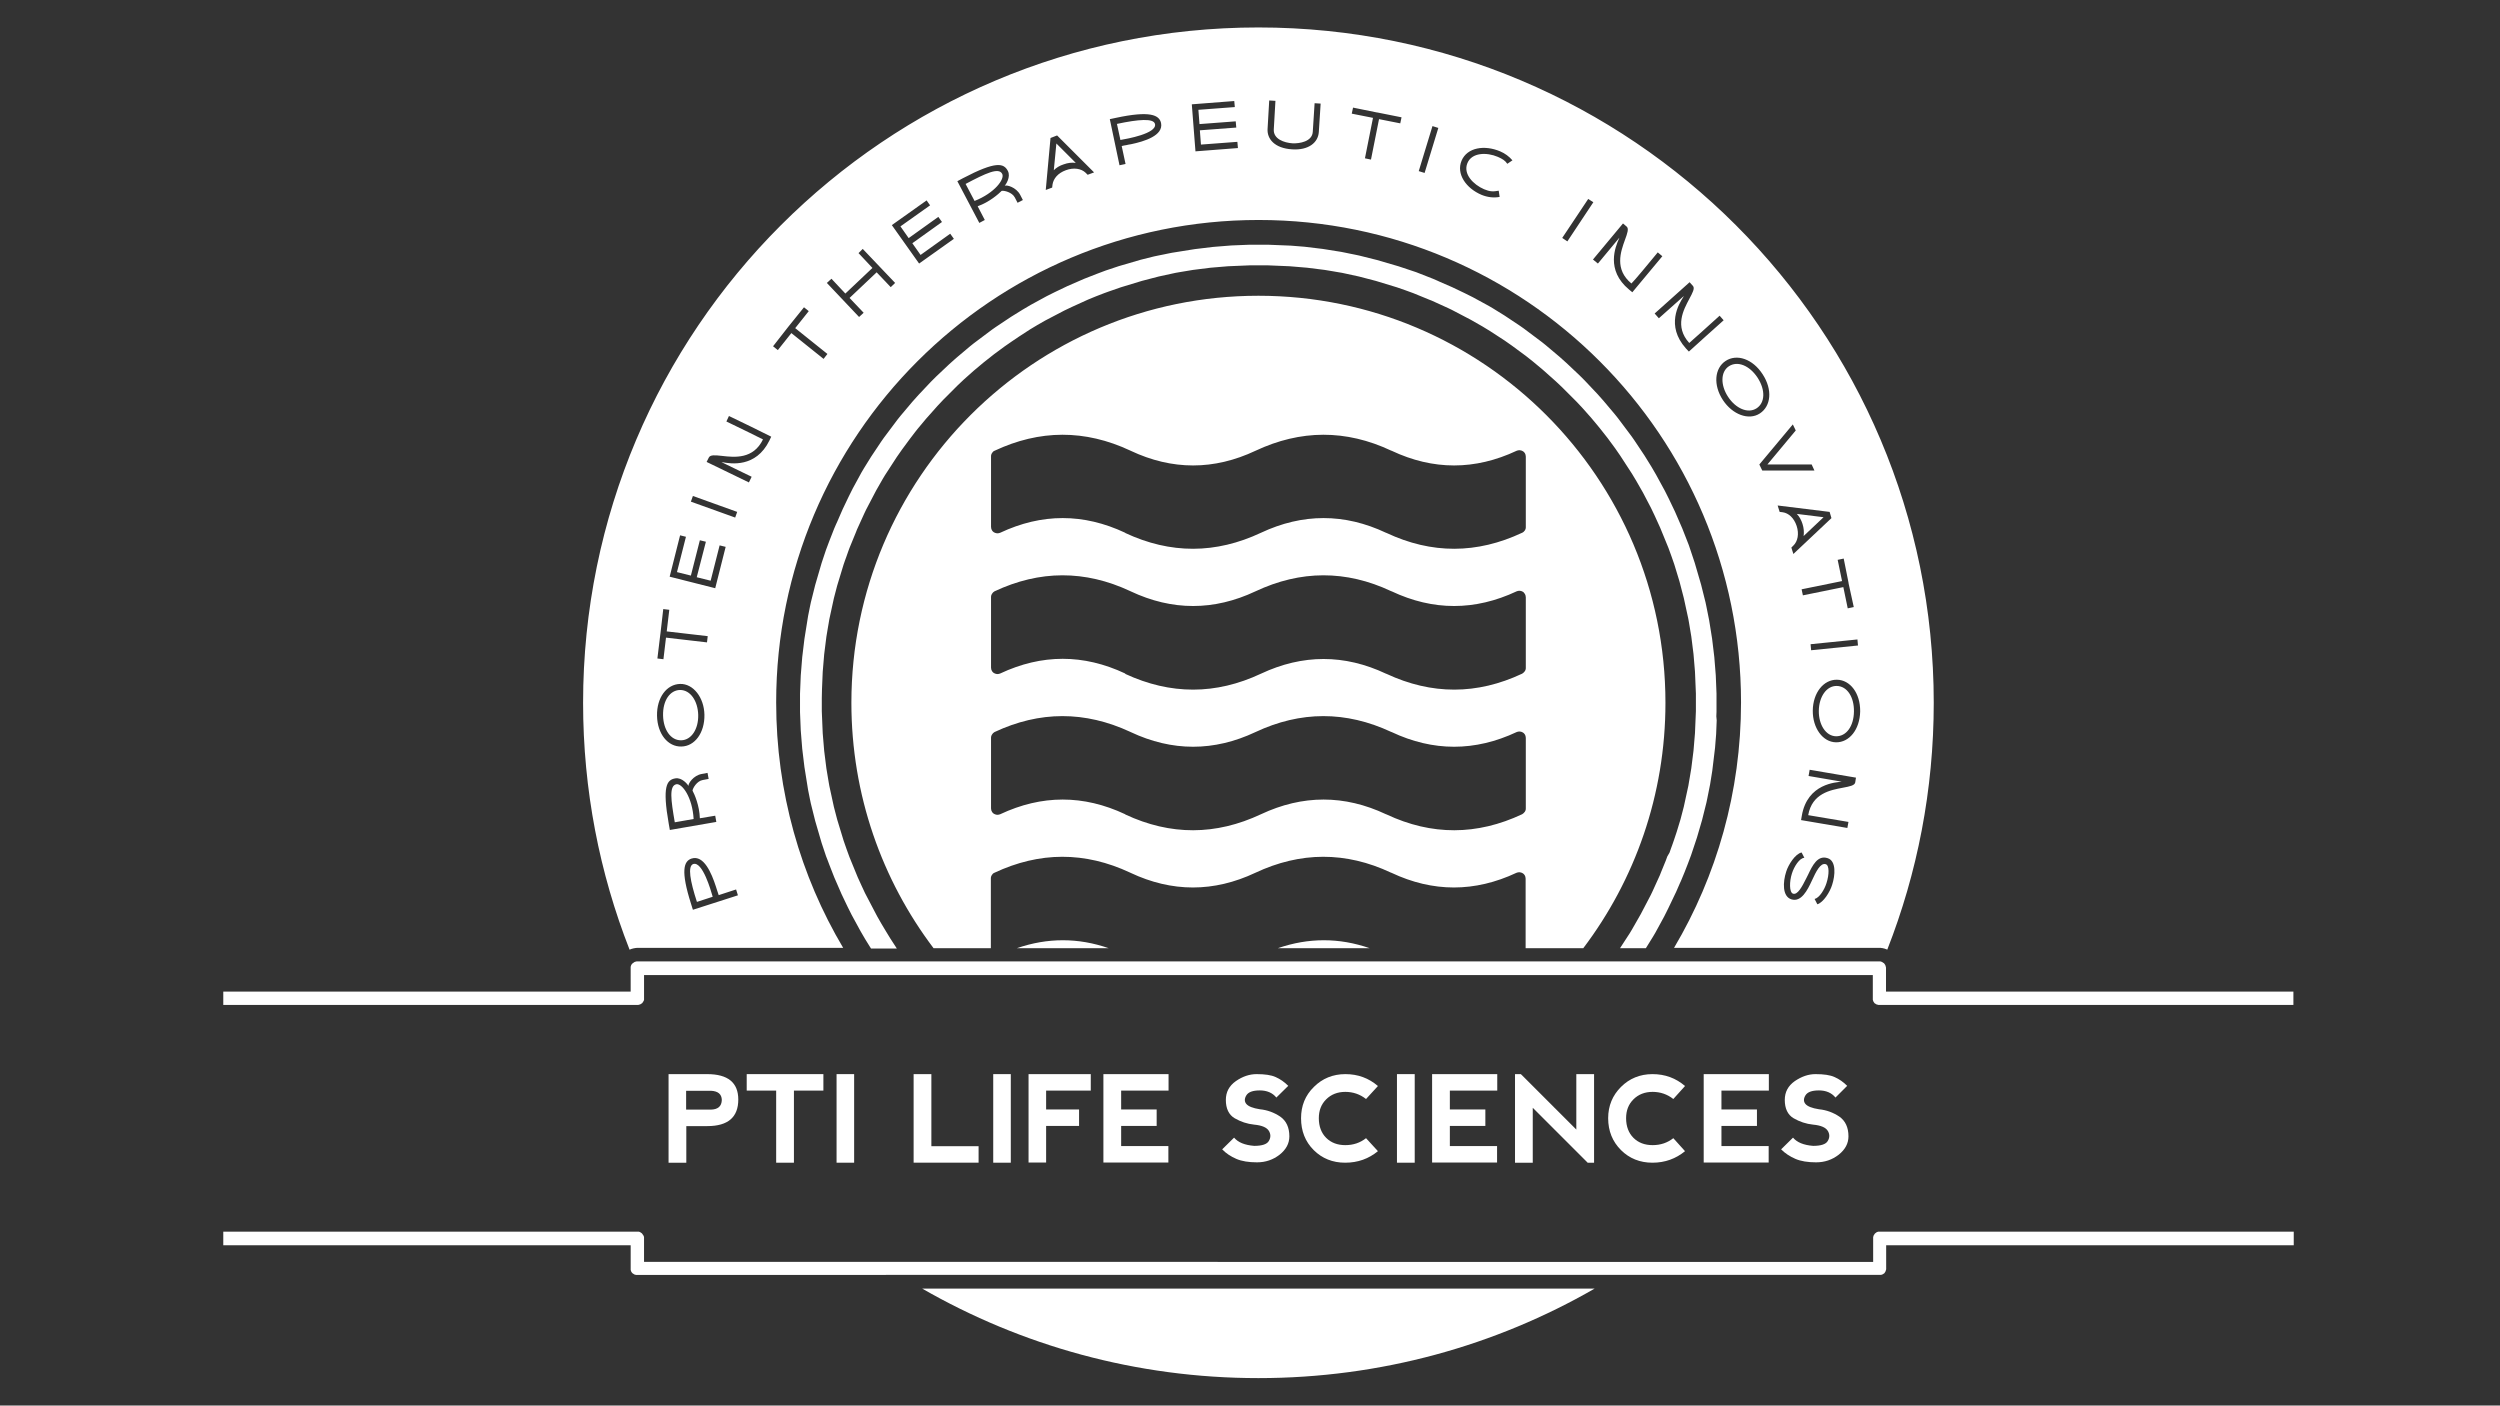 <?xml version="1.0" encoding="utf-8"?>
<!-- Generator: Adobe Illustrator 21.0.0, SVG Export Plug-In . SVG Version: 6.00 Build 0)  -->
<svg version="1.1" id="Layer_1" xmlns="http://www.w3.org/2000/svg" xmlns:xlink="http://www.w3.org/1999/xlink" x="0px" y="0px"
	 viewBox="0 0 1366 768" style="enable-background:new 0 0 1366 768;" xml:space="preserve">
<rect x="0" y="0" width="1366" height="768" fill="#333333" stroke="none"/>
<style type="text/css">
	.st0{fill-rule:evenodd;clip-rule:evenodd;fill:#FFFFFF;}
	.st1{fill:#FFFFFF;}
</style>
<g>
	<path class="st0" d="M937.8,391.4l0.1-2.5l0-2.5l0-2.4V384l0-2.5l0-2.5l-0.1-2.5l-0.1-2.5l-0.1-2.5l-0.1-2.5l-0.2-2.5l-0.2-2.5
		l-0.2-2.5l-0.2-2.5l-0.3-2.5l-0.3-2.5l-0.3-2.5l-0.3-2.5l-0.4-2.5l-0.4-2.5l-0.4-2.5l-0.4-2.5l-0.5-2.5l-0.5-2.5l-0.5-2.5l-0.5-2.4
		l-0.6-2.4l-0.6-2.4l-0.6-2.4l-0.6-2.4l-0.7-2.4l-0.7-2.4l-0.7-2.4l-0.7-2.4l-0.7-2.4l-0.8-2.4l-0.8-2.4l-0.8-2.4l-0.8-2.4l-0.9-2.3
		l-0.9-2.3l-0.9-2.3l-0.9-2.3l-1-2.3l-1-2.3l-1-2.3l-1-2.3l-1.1-2.3l-1.1-2.3l-1.1-2.3l-1.1-2.2l-1.1-2.2l-2.4-4.4l-1.2-2.2
		l-1.2-2.2l-2.5-4.3l-1.3-2.1l-1.3-2.1l-1.3-2.1l-1.4-2.1l-1.4-2.1l-1.4-2.1l-1.4-2.1l-1.4-2l-1.5-2l-1.5-2l-1.5-2l-1.5-2l-1.5-2
		l-1.6-2l-1.6-1.9l-1.6-1.9l-1.6-1.9l-1.6-1.9l-3.3-3.7l-1.7-1.8l-1.7-1.8l-1.7-1.8l-1.7-1.8l-1-1l-1.8-1.8l-1.8-1.7l-1.8-1.7
		l-1.8-1.7l-1.8-1.7l-1.9-1.7l-1.9-1.7l-1.9-1.6l-1.9-1.6l-1.9-1.6l-1.9-1.6l-2-1.6l-2-1.5l-2-1.5l-2-1.5l-2-1.5l-2-1.5l-2-1.4
		l-2.1-1.4l-2.1-1.4l-2.1-1.4l-2.1-1.4l-2.1-1.3l-2.1-1.3l-2.1-1.3l-2.2-1.3l-2.2-1.2l-2.2-1.2l-2.2-1.2l-2.2-1.2l-2.2-1.1l-2.2-1.1
		l-2.3-1.1l-2.3-1.1l-2.3-1.1l-2.3-1l-2.3-1l-2.3-1l-1.3-0.6l-2.3-1l-2.3-0.9l-2.3-0.9l-2.3-0.9l-2.3-0.9l-2.4-0.8l-2.4-0.8
		l-2.4-0.8l-2.4-0.8l-2.4-0.7l-2.4-0.7l-2.4-0.7l-2.4-0.7l-2.4-0.7l-2.4-0.6l-2.4-0.6l-2.4-0.6l-2.4-0.6l-2.4-0.5l-2.5-0.5l-2.4-0.5
		l-2.5-0.5l-2.5-0.4l-2.5-0.4l-2.5-0.4l-2.5-0.4l-2.5-0.3l-2.5-0.3l-2.5-0.3l-2.5-0.3l-2.5-0.2l-2.5-0.2l-2.5-0.2l-2.5-0.1l-2.5-0.1
		l-2.5-0.1l-2.5-0.1l-2.5-0.1l-2.5,0l-2.5,0l-2.5,0l-2.5,0l-2.5,0.1l-2.5,0.1l-2.5,0.1l-2.5,0.1l-2.5,0.2l-2.5,0.2l-2.5,0.2
		l-2.5,0.2l-2.5,0.3l-2.5,0.3l-2.5,0.3l-2.5,0.3l-2.5,0.4l-2.5,0.4l-2.5,0.4l-2.5,0.4l-2.5,0.4l-2.5,0.5l-2.4,0.5l-2.5,0.5l-2.4,0.5
		l-2.4,0.6l-2.4,0.6l-2.4,0.6l-2.4,0.7l-2.4,0.7l-2.4,0.7l-2.4,0.7l-2.4,0.7l-2.4,0.8l-2.4,0.8l-2.4,0.8l-2.4,0.9l-2.4,0.9l-2.3,0.9
		l-2.3,0.9l-2.3,0.9l-2.3,1l-2.3,1l-2.3,1l-2.3,1l-2.3,1.1l-2.3,1.1l-2.3,1.1l-2.2,1.1l-2.2,1.1l-2.2,1.2l-2.2,1.2l-4.4,2.4
		l-2.2,1.3l-2.2,1.3l-2.1,1.3l-2.1,1.3l-2.1,1.3l-2.1,1.4l-2.1,1.4l-2.1,1.4l-2.1,1.4l-2,1.4l-2,1.5l-2,1.5l-2,1.5l-2,1.5l-2,1.5
		l-2,1.6l-1.9,1.6l-1.9,1.6l-1.9,1.6l-1.9,1.6l-1.9,1.7l-1.9,1.7l-1.8,1.7l-1.8,1.7l-1.8,1.7l-1.8,1.7l-1,1l-1.8,1.8l-1.7,1.8
		l-1.7,1.8l-1.7,1.8l-1.7,1.8l-1.7,1.9l-1.7,1.9l-1.6,1.9l-1.6,1.9l-1.6,1.9l-1.6,1.9l-1.6,2l-1.5,2l-1.5,2l-1.5,2l-1.5,2l-1.5,2
		l-1.4,2l-1.4,2.1l-1.4,2.1l-1.4,2.1l-1.4,2.1l-1.3,2.1l-1.3,2.1l-1.3,2.1l-1.3,2.2l-1.2,2.2l-1.2,2.2l-1.2,2.2l-1.2,2.2l-1.1,2.2
		l-1.1,2.2l-1.1,2.3l-1.1,2.3l-1.1,2.3l-1,2.3l-1,2.3l-1,2.3l-0.6,1.3l-1,2.3l-0.9,2.3l-0.9,2.3l-0.9,2.3l-0.9,2.4l-0.9,2.4
		l-0.8,2.4l-0.8,2.4l-0.8,2.4l-0.7,2.4l-0.7,2.4l-0.7,2.4l-0.7,2.4l-0.7,2.4l-0.6,2.4l-0.6,2.4l-0.6,2.4l-0.6,2.4l-0.5,2.4l-0.5,2.5
		l-0.5,2.5l-0.4,2.5l-0.4,2.5l-0.4,2.5l-0.4,2.5l-0.4,2.5l-0.3,2.5l-0.3,2.5l-0.3,2.5l-0.3,2.5l-0.2,2.5l-0.2,2.5l-0.2,2.5l-0.2,2.5
		l-0.1,2.5l-0.1,2.5l-0.1,2.5l-0.1,2.5l0,2.5l0,2.5l0,2.5l0,2.5l0.1,2.5l0.1,2.5l0.1,2.5l0.1,2.5l0.2,2.5l0.2,2.5l0.2,2.5l0.2,2.5
		l0.3,2.5l0.3,2.5l0.3,2.5l0.3,2.5l0.4,2.5l0.4,2.5l0.4,2.5l0.4,2.5l0.4,2.5l0.5,2.5l0.5,2.5l0.5,2.4l0.6,2.4l0.6,2.4l0.6,2.4
		l0.6,2.4l0.7,2.4l0.7,2.4l0.7,2.4l0.7,2.4l0.7,2.4l0.8,2.4l0.8,2.4l0.8,2.4l0.9,2.3l0.9,2.4l0.9,2.3l0.9,2.3l0.9,2.3l1,2.3l1,2.3
		l1,2.3l1,2.3l1.1,2.3l1.1,2.3l1.1,2.3l1.1,2.2l1.1,2.2l1.2,2.2l1.2,2.2l1.2,2.2l1.2,2.2l2.5,4.3l1.3,2.1l1.3,2.1l0.7,1.1h14.1
		l-0.9-1.4l-1.3-2l-1.3-2l-2.5-4.1l-1.2-2l-1.2-2l-1.2-2.1l-1.2-2.1l-1.1-2.1l-1.1-2.1l-1.1-2.1l-1.1-2.1l-1.1-2.1l-1.1-2.1l-2-4.3
		l-1-2.2l-1-2.2l-0.9-2.2l-0.9-2.2l-0.9-2.2l-0.9-2.2l-0.9-2.2l-0.8-2.2l-0.8-2.2l-0.8-2.3l-0.8-2.3l-0.7-2.3l-0.7-2.3l-0.7-2.3
		l-0.7-2.3l-0.7-2.3l-0.6-2.3l-0.6-2.3l-0.6-2.3l-0.5-2.3l-0.5-2.3l-0.5-2.3l-0.5-2.3l-0.5-2.3l-0.4-2.3l-0.4-2.4l-0.4-2.4l-0.4-2.4
		l-0.3-2.4l-0.3-2.4l-0.3-2.4l-0.3-2.4l-0.2-2.4l-0.2-2.4l-0.2-2.4l-0.2-2.4l-0.1-2.4l-0.1-2.4l-0.1-2.4l-0.1-2.4l-0.1-2.4l0-2.4
		l0-2.4l0-2.4l0.1-4.8l0.1-2.4l0.1-2.4l0.1-2.4l0.1-2.4l0.2-2.4l0.2-2.4l0.2-2.4l0.2-2.4l0.3-2.4l0.3-2.4l0.3-2.4l0.3-2.4l0.4-2.4
		l0.4-2.4l0.4-2.3l0.4-2.4l0.5-2.3l0.5-2.3l0.5-2.3l0.5-2.3l0.5-2.3l0.6-2.3l0.6-2.3l0.6-2.3l0.7-2.3l0.7-2.3l0.7-2.3l0.7-2.3
		l0.7-2.3l0.8-2.3l0.8-2.2l0.8-2.3l0.8-2.2l0.9-2.2l0.9-2.2l0.9-2.2l0.9-2.2l0.5-1.3l1-2.2l1-2.2l1-2.2l1-2.2l1-2.1l1.1-2.1l1.1-2.1
		l1.1-2.1l1.1-2.1l1.1-2.1l1.2-2.1l1.2-2.1l1.2-2.1l1.2-2l1.3-2l1.3-2l1.3-2l1.3-2l1.3-2l1.4-2l1.4-2l1.4-1.9l1.4-1.9l1.4-1.9
		l2.9-3.8l1.5-1.9l1.5-1.8l1.5-1.8l1.5-1.8l1.6-1.8l1.6-1.8l1.6-1.8l1.6-1.8l1.6-1.7l1.6-1.7l1.7-1.7l1.7-1.7l1-1l1.7-1.7l1.7-1.7
		l1.7-1.6l1.7-1.6l1.8-1.6l1.8-1.6l1.8-1.6l1.8-1.5l1.8-1.5l1.8-1.5l1.9-1.5l1.9-1.5l1.9-1.5l1.9-1.4l1.9-1.4l1.9-1.4l3.9-2.7l4-2.7
		l2-1.3l2-1.3l2-1.3l2-1.2l2-1.2l2.1-1.2l2.1-1.2l2.1-1.1l2.1-1.1l2.1-1.1l2.1-1.1l2.1-1.1l2.1-1l2.1-1l2.2-1l2.2-1l2.2-1l2.2-1
		l2.2-0.9l2.2-0.9l4.4-1.7l2.2-0.8l2.3-0.8l2.3-0.8l2.3-0.8l2.3-0.7l2.3-0.7l2.3-0.7l2.3-0.7l2.3-0.7l2.3-0.6l2.3-0.6l2.3-0.6
		l2.3-0.6l2.3-0.5l2.3-0.5l2.3-0.5l2.3-0.5l2.3-0.4l2.4-0.4l2.4-0.4l2.4-0.4l2.4-0.3l2.4-0.3l2.4-0.3l2.4-0.3l2.4-0.2l2.4-0.2
		l2.4-0.2l2.4-0.2l2.4-0.1l2.4-0.1l4.8-0.2l2.4-0.1l2.4,0l2.4,0l2.4,0l2.4,0l2.4,0.1l2.4,0.1l2.4,0.1l2.4,0.1l2.4,0.1l2.4,0.2
		l2.4,0.2l2.4,0.2l2.4,0.2l2.4,0.3l2.4,0.3l2.4,0.3l2.4,0.3l2.4,0.4l2.4,0.4l2.3,0.4l2.4,0.4l2.3,0.5l2.3,0.5l2.3,0.5l2.3,0.5
		l2.3,0.6l2.3,0.6l2.3,0.6l2.3,0.6l2.3,0.7l2.3,0.7l2.3,0.7l2.3,0.7l2.3,0.7l2.3,0.8l2.3,0.8l2.2,0.8l2.2,0.8l2.2,0.9l2.2,0.9
		l2.2,0.9l2.2,0.9l1.3,0.5l2.2,1l2.2,1l2.2,1l2.2,1l2.1,1l2.1,1.1l2.1,1.1l2.1,1.1l2.1,1.1l2.1,1.1l2.1,1.2l2.1,1.2l2.1,1.2l4.1,2.5
		l4,2.6l2,1.3l2,1.3l2,1.4l2,1.4l1.9,1.4l1.9,1.4l1.9,1.4l1.9,1.4l1.9,1.5l1.9,1.5l1.8,1.5l1.8,1.5l1.8,1.5l1.8,1.6l1.8,1.6l1.8,1.6
		l1.8,1.6l1.7,1.6l1.7,1.6l1.7,1.7l1.7,1.7l1,1l1.7,1.7l1.7,1.7l1.6,1.7l1.6,1.7l1.6,1.8l1.6,1.8l1.6,1.8l1.5,1.8l1.5,1.8l1.5,1.8
		l1.5,1.9l1.5,1.9l1.5,1.9l1.4,1.9l1.4,1.9l1.4,1.9l2.7,3.9l1.3,2l1.3,2l1.3,2l1.3,2l1.3,2l1.2,2l1.2,2l1.2,2.1l1.2,2.1l1.2,2.1
		l1.1,2.1l1.1,2.1l1.1,2.1l1.1,2.1l1,2.1l1,2.1l1,2.2l1,2.2l1,2.2l0.9,2.2l0.9,2.2l0.9,2.2l0.9,2.2l0.9,2.2l0.8,2.2l0.8,2.2l0.8,2.3
		l0.8,2.3l0.7,2.3l0.7,2.3l0.7,2.3l0.7,2.3l0.6,2.3l0.6,2.3l0.6,2.3l0.6,2.3l0.5,2.3l0.5,2.3l0.5,2.3l0.5,2.3l0.5,2.3l0.4,2.3
		l0.4,2.4l0.4,2.4l0.4,2.4l0.3,2.4l0.3,2.4l0.3,2.4l0.3,2.4l0.2,2.4l0.2,2.4l0.2,2.4l0.2,2.4l0.1,2.4l0.1,2.4l0.1,2.4l0.1,2.4
		l0.1,2.4l0,2.4l0,2.3v0.1l0,2.4l0,2.4l-0.1,2.4l-0.1,2.4l-0.1,2.4l-0.1,2.4l-0.1,2.4l-0.2,2.4l-0.2,2.4l-0.2,2.4l-0.2,2.4l-0.3,2.4
		l-0.3,2.4l-0.3,2.4l-0.3,2.4l-0.4,2.4l-0.4,2.4l-0.4,2.3l-0.4,2.4l-0.5,2.3l-0.5,2.3l-0.5,2.3l-0.5,2.3l-0.5,2.3l-0.6,2.3l-0.6,2.3
		l-0.6,2.3l-0.7,2.3l-0.7,2.3l-0.7,2.3l-1.5,4.5l-0.8,2.3l-0.8,2.2l-0.8,2.3L911,468l-0.8,2.2l-0.9,2.2l-0.9,2.2l-0.9,2.2l-0.5,1.3
		l-1,2.2l-1,2.2l-1,2.2l-1,2.2l-1,2.1l-1.1,2.1l-1.1,2.1l-1.1,2.1l-1.1,2.1l-1.1,2.1l-1.2,2.1l-1.2,2.1l-1.2,2.1l-1.2,2.1l-1.2,2
		l-1.3,2l-1.3,2l-1.3,2l-1.3,2l-0.1,0.2h14.1l1.3-2.1l1.3-2.1l1.3-2.1l1.3-2.2l1.2-2.2l1.2-2.2l1.2-2.2l1.2-2.2l1.1-2.2l1.1-2.2
		l1.1-2.3l1.1-2.3l1.1-2.3l1.1-2.3l1-2.3l1-2.3l0.6-1.3l1.9-4.6l0.9-2.3l0.9-2.3l0.9-2.4l0.9-2.4l0.8-2.4l0.8-2.4l0.8-2.4l0.8-2.4
		l0.7-2.4l0.7-2.4l0.7-2.4l0.7-2.4l0.6-2.4l0.6-2.4l0.6-2.4l0.6-2.4l0.5-2.4l0.5-2.5l0.5-2.5l0.5-2.5l0.4-2.5l0.4-2.5l0.4-2.5
		l0.3-2.5l0.3-2.5l0.3-2.5l0.3-2.5l0.3-2.5l0.2-2.5l0.2-2.5l0.2-2.5l0.1-2.5l0.1-2.5l0.1-2.5L937.8,391.4z M865.1,518.1
		c28.2-37.3,44.9-83.7,44.9-134.1c0-122.8-99.6-222.4-222.4-222.4S465.2,261.2,465.2,384c0,50.3,16.7,96.8,44.9,134.1h31.3v-38
		c0-0.3,0-0.7,0.1-1c0.1-0.3,0.2-0.6,0.4-0.9c0.2-0.3,0.4-0.5,0.6-0.8c0.3-0.2,0.5-0.4,0.8-0.5c24.7-11.6,49.4-11.7,74.2-0.1
		c0.1,0,0.1,0.1,0.2,0.1c22.7,10.7,45.5,10.7,68.2,0c24.7-11.6,49.4-11.7,74.1-0.1c0.1,0,0.2,0.1,0.3,0.1
		c22.7,10.7,45.5,10.7,68.3,0c0.5-0.2,1-0.3,1.5-0.3c0.2,0,0.5,0,0.7,0.1c0.2,0,0.5,0.1,0.7,0.2c0.2,0.1,0.4,0.2,0.6,0.3
		c0.2,0.1,0.4,0.3,0.5,0.4c0.2,0.2,0.3,0.3,0.4,0.5c0.1,0.2,0.3,0.4,0.3,0.6c0.1,0.2,0.2,0.4,0.2,0.7c0,0.2,0.1,0.5,0.1,0.7v38
		H865.1z M748.4,518.1c-16.7-5.8-33.4-5.8-50.2,0H748.4z M605.8,518.1c-16.7-5.8-33.4-5.8-50.2,0H605.8z M614.8,291.1
		c-22.8-10.7-45.5-10.7-68.3,0c-0.5,0.2-1,0.3-1.5,0.3c-0.2,0-0.5,0-0.7-0.1c-0.2,0-0.4-0.1-0.7-0.2c-0.2-0.1-0.4-0.2-0.6-0.3
		c-0.2-0.1-0.4-0.3-0.5-0.4c-0.2-0.2-0.3-0.3-0.4-0.5c-0.1-0.2-0.2-0.4-0.3-0.6c-0.1-0.2-0.2-0.4-0.2-0.7c0-0.2-0.1-0.5-0.1-0.7
		v-38.4c0-0.3,0-0.7,0.1-1c0.1-0.3,0.2-0.6,0.4-0.9c0.2-0.3,0.4-0.5,0.6-0.8c0.3-0.2,0.5-0.4,0.8-0.5c24.7-11.6,49.4-11.7,74.2-0.1
		c0.1,0,0.1,0,0.2,0.1c22.7,10.7,45.5,10.7,68.2,0c24.7-11.6,49.4-11.7,74.1-0.1c0.1,0,0.2,0.1,0.3,0.1c22.7,10.7,45.5,10.7,68.3,0
		c0.5-0.2,1-0.3,1.5-0.3c0.2,0,0.5,0,0.7,0.1c0.2,0,0.5,0.1,0.7,0.2c0.2,0.1,0.4,0.2,0.6,0.3c0.2,0.1,0.4,0.3,0.5,0.4
		c0.2,0.2,0.3,0.3,0.4,0.5c0.1,0.2,0.3,0.4,0.3,0.6c0.1,0.2,0.2,0.4,0.2,0.7c0,0.2,0.1,0.5,0.1,0.7v38.4c0,0.3,0,0.7-0.1,1
		c-0.1,0.3-0.2,0.6-0.4,0.9c-0.2,0.3-0.4,0.5-0.7,0.8c-0.3,0.2-0.5,0.4-0.8,0.5c-24.7,11.6-49.4,11.7-74.1,0.1
		c-0.1,0-0.2-0.1-0.3-0.1c-22.7-10.7-45.5-10.7-68.3,0c-24.7,11.6-49.4,11.7-74.2,0.1C614.9,291.2,614.9,291.2,614.8,291.1
		L614.8,291.1z M614.8,368c-22.8-10.7-45.5-10.7-68.3,0c-0.5,0.2-1,0.3-1.5,0.3c-0.2,0-0.5,0-0.7-0.1c-0.2,0-0.4-0.1-0.7-0.2
		c-0.2-0.1-0.4-0.2-0.6-0.3c-0.2-0.1-0.4-0.3-0.5-0.4c-0.2-0.2-0.3-0.3-0.4-0.5c-0.1-0.2-0.2-0.4-0.3-0.6c-0.1-0.2-0.2-0.4-0.2-0.7
		c0-0.2-0.1-0.5-0.1-0.7v-38.4c0-0.3,0-0.7,0.1-1c0.1-0.3,0.2-0.6,0.4-0.9c0.2-0.3,0.4-0.5,0.6-0.8c0.3-0.2,0.5-0.4,0.8-0.6
		c24.7-11.6,49.4-11.7,74.2-0.1c0.1,0,0.1,0,0.2,0.1c22.7,10.7,45.5,10.7,68.2,0c24.7-11.6,49.4-11.7,74.1-0.1
		c0.1,0,0.2,0.1,0.3,0.1c22.7,10.7,45.5,10.7,68.3,0c0.5-0.2,1-0.3,1.5-0.3c0.2,0,0.5,0,0.7,0.1c0.2,0,0.5,0.1,0.7,0.2
		c0.2,0.1,0.4,0.2,0.6,0.3c0.2,0.1,0.4,0.3,0.5,0.5s0.3,0.3,0.4,0.5c0.1,0.2,0.3,0.4,0.3,0.6c0.1,0.2,0.2,0.4,0.2,0.7
		c0,0.2,0.1,0.4,0.1,0.7v38.4c0,0.3,0,0.7-0.1,1c-0.1,0.3-0.2,0.6-0.4,0.9c-0.2,0.3-0.4,0.5-0.7,0.8c-0.3,0.2-0.5,0.4-0.8,0.6
		c-24.7,11.6-49.4,11.6-74.1,0.1c-0.1,0-0.2-0.1-0.3-0.1c-22.7-10.7-45.5-10.7-68.3,0c-24.7,11.6-49.4,11.6-74.2,0.1
		C614.9,368.1,614.9,368,614.8,368L614.8,368z M614.8,444.9c-22.8-10.7-45.5-10.7-68.3,0c-0.5,0.2-1,0.3-1.5,0.3
		c-0.2,0-0.5,0-0.7-0.1c-0.2,0-0.4-0.1-0.7-0.2c-0.2-0.1-0.4-0.2-0.6-0.3c-0.2-0.1-0.4-0.3-0.5-0.4c-0.2-0.2-0.3-0.4-0.4-0.5
		c-0.1-0.2-0.2-0.4-0.3-0.6c-0.1-0.2-0.2-0.4-0.2-0.7c0-0.2-0.1-0.5-0.1-0.7v-38.4c0-0.3,0-0.7,0.1-1c0.1-0.3,0.2-0.6,0.4-0.9
		c0.2-0.3,0.4-0.5,0.6-0.8c0.3-0.2,0.5-0.4,0.8-0.6c24.7-11.6,49.4-11.6,74.2-0.1c0.1,0,0.1,0,0.2,0.1c22.7,10.7,45.5,10.7,68.2,0
		c24.7-11.6,49.4-11.6,74.1-0.1c0.1,0,0.2,0.1,0.3,0.1c22.7,10.7,45.5,10.7,68.3,0c0.5-0.2,1-0.3,1.5-0.3c0.2,0,0.5,0,0.7,0.1
		c0.2,0,0.5,0.1,0.7,0.2c0.2,0.1,0.4,0.2,0.6,0.3c0.2,0.1,0.4,0.3,0.5,0.4c0.2,0.2,0.3,0.3,0.4,0.5c0.1,0.2,0.3,0.4,0.3,0.6
		c0.1,0.2,0.2,0.4,0.2,0.7c0,0.2,0.1,0.5,0.1,0.7v38.4c0,0.3,0,0.7-0.1,1c-0.1,0.3-0.2,0.6-0.4,0.9c-0.2,0.3-0.4,0.5-0.7,0.8
		c-0.3,0.2-0.5,0.4-0.8,0.6c-24.7,11.6-49.4,11.7-74.1,0.1c-0.1,0-0.2-0.1-0.3-0.1c-22.7-10.7-45.5-10.7-68.3,0
		c-24.7,11.6-49.4,11.7-74.2,0.1C614.9,444.9,614.9,444.9,614.8,444.9L614.8,444.9z M614.8,444.9"/>
	<path class="st1" d="M365.3,635.3v-48.4h21.1c11.3,0,17,4.6,17,13.9c0,9.6-5.6,14.5-16.9,14.5h-11.5v20H365.3z M374.9,606.3h13.5
		c3.9-0.1,5.9-1.8,6-5.3c-0.1-3.2-2.1-4.8-5.9-5h-13.6V606.3z M374.9,606.3"/>
	<path class="st1" d="M408,586.9v9h16.1v39.4h9.7v-39.4h16.1v-9H408z M408,586.9"/>
	<rect x="457.1" y="586.9" class="st1" width="9.6" height="48.4"/>
	<path class="st1" d="M499.2,586.9v48.4h35.5v-9h-25.8v-39.4H499.2z M499.2,586.9"/>
	<rect x="542.7" y="586.9" class="st1" width="9.6" height="48.4"/>
	<path class="st1" d="M562,635.3v-48.4H596v9h-24.4v10.3h18v9h-18v20H562z M562,635.3"/>
	<path class="st1" d="M602.9,635.3v-48.4l35.6,0v9h-25.9v10.3H632v9h-19.4v11h25.8v9H602.9z M602.9,635.3"/>
	<path class="st1" d="M686.6,586.9c4.5,0,8,0.5,10.4,1.6c2.5,1.1,4.8,2.7,6.9,4.8l-6.5,6.4c-2.1-2.6-5.2-3.9-9-3.9
		c-3.9,0-6.3,0.9-7.4,2.7c-1.1,1.8-1.1,3.4,0,4.7c1.1,1.3,3.5,2.3,7.4,2.9c4.1,0.4,7.8,1.8,11.1,4c3.3,2.3,5,5.9,5,10.8
		c0,3.9-1.8,7.2-5.3,10c-3.6,2.8-7.7,4.2-12.4,4.2c-4.5,0-8.3-0.6-11.3-1.9c-3-1.3-5.6-3-7.7-5.2l6.5-6.4c2.2,2.6,5.8,4.1,11,4.5
		c4.3,0,7-0.9,8-2.7c1.1-1.8,1.1-3.7,0-5.5c-1.1-1.8-3.7-3-8-3.4c-3.9-0.4-7.4-1.6-10.7-3.5c-3.2-1.9-4.8-5.3-4.8-10
		c0-4.3,1.8-7.7,5.5-10.3C678.9,588.2,682.7,586.9,686.6,586.9L686.6,586.9z M686.6,586.9"/>
	<path class="st1" d="M735,635.3c-6.8,0-12.6-2.3-17.2-6.9c-4.6-4.6-6.9-10.4-6.9-17.4c0-6.8,2.3-12.5,7-17.1c4.6-4.6,10.4-7,17.2-7
		c6.9,0,12.8,2.2,17.8,6.5l-6.5,7.1c-3.3-2.6-7.1-3.9-11.3-3.9c-4.3,0-7.8,1.4-10.5,4.1c-2.7,2.7-4,6.1-4,10.3c0,4.5,1.4,8.1,4,10.7
		c2.7,2.7,6.2,4,10.5,4c4.4,0,8.1-1.3,11.3-3.8l6.5,7.1C747.9,633.1,742,635.3,735,635.3L735,635.3z M735,635.3"/>
	<rect x="763.3" y="586.9" class="st1" width="9.7" height="48.4"/>
	<path class="st1" d="M782.5,635.3v-48.4l35.6,0v9h-25.9v10.3h19.4v9h-19.4v11H818v9H782.5z M782.5,635.3"/>
	<path class="st1" d="M827.8,635.3v-48.4h3.2l30.3,30.3v-30.3h9.7v48.4h-3.5l-30-30v30H827.8z M827.8,635.3"/>
	<path class="st1" d="M902.9,635.3c-6.8,0-12.6-2.3-17.2-6.9c-4.6-4.6-7-10.4-7-17.4c0-6.8,2.4-12.5,7-17.1c4.6-4.6,10.4-7,17.2-7
		c6.9,0,12.8,2.2,17.8,6.5l-6.4,7.1c-3.3-2.6-7.1-3.9-11.3-3.9c-4.3,0-7.8,1.4-10.5,4.1c-2.7,2.7-4,6.1-4,10.3c0,4.5,1.4,8.1,4,10.7
		c2.7,2.7,6.2,4,10.5,4c4.4,0,8.1-1.3,11.3-3.8l6.4,7.1C915.7,633.1,909.8,635.3,902.9,635.3L902.9,635.3z M902.9,635.3"/>
	<path class="st1" d="M930.9,635.3v-48.4l35.6,0v9h-25.9v10.3H960v9h-19.4v11h25.8v9H930.9z M930.9,635.3"/>
	<path class="st1" d="M992,586.9c4.5,0,8,0.5,10.4,1.6c2.5,1.1,4.8,2.7,6.9,4.8l-6.4,6.4c-2.1-2.6-5.2-3.9-9-3.9
		c-3.9,0-6.3,0.9-7.4,2.7c-1.1,1.8-1.1,3.4,0,4.7c1.1,1.3,3.5,2.3,7.4,2.9c4.1,0.4,7.8,1.8,11.1,4c3.3,2.3,5,5.9,5,10.8
		c0,3.9-1.8,7.2-5.3,10c-3.6,2.8-7.7,4.2-12.4,4.2c-4.5,0-8.3-0.6-11.3-1.9c-3-1.3-5.6-3-7.8-5.2l6.5-6.4c2.2,2.6,5.8,4.1,11,4.5
		c4.3,0,7-0.9,8-2.7c1.1-1.8,1.1-3.7,0-5.5c-1.1-1.8-3.7-3-8-3.4c-3.9-0.4-7.4-1.6-10.7-3.5c-3.2-1.9-4.8-5.3-4.8-10
		c0-4.3,1.8-7.7,5.5-10.3C984.4,588.2,988.1,586.9,992,586.9L992,586.9z M992,586.9"/>
	<path class="st0" d="M344.6,541.8H122v7.3h226.3c0.1,0,0.2,0,0.4,0c0.1,0,0.2,0,0.4-0.1c0.1,0,0.2,0,0.3-0.1c0.1,0,0.2-0.1,0.3-0.1
		c0.1,0,0.2-0.1,0.3-0.1c0.1-0.1,0.2-0.1,0.3-0.2c0.1-0.1,0.2-0.1,0.3-0.2c0.1-0.1,0.2-0.1,0.3-0.2c0.1-0.1,0.2-0.2,0.2-0.3
		c0.1-0.1,0.1-0.2,0.2-0.3c0.1-0.1,0.1-0.2,0.2-0.3c0.1-0.1,0.1-0.2,0.2-0.3c0-0.1,0.1-0.2,0.1-0.3c0-0.1,0.1-0.2,0.1-0.3
		c0-0.1,0-0.2,0-0.4c0-0.1,0-0.2,0-0.4v-12.7h671.4v12.7c0,0.1,0,0.2,0,0.4c0,0.1,0,0.2,0,0.4c0,0.1,0.1,0.2,0.1,0.3
		c0,0.1,0.1,0.2,0.1,0.3c0,0.1,0.1,0.2,0.1,0.3c0.1,0.1,0.1,0.2,0.2,0.3c0.1,0.1,0.1,0.2,0.2,0.3c0.1,0.1,0.1,0.2,0.2,0.3
		c0.1,0.1,0.2,0.2,0.3,0.2c0.1,0.1,0.2,0.1,0.3,0.2c0.1,0.1,0.2,0.1,0.3,0.2c0.1,0.1,0.2,0.1,0.3,0.1c0.1,0.1,0.2,0.1,0.3,0.1
		c0.1,0,0.2,0.1,0.3,0.1c0.1,0,0.2,0,0.4,0.1c0.1,0,0.2,0,0.4,0h226.3v-7.3h-222.6v-12.7c0-0.1,0-0.2,0-0.4c0-0.1,0-0.2-0.1-0.4
		c0-0.1,0-0.2-0.1-0.4c0-0.1-0.1-0.2-0.1-0.3c0-0.1-0.1-0.2-0.1-0.3c-0.1-0.1-0.1-0.2-0.2-0.3c-0.1-0.1-0.1-0.2-0.2-0.3
		c-0.1-0.1-0.2-0.2-0.2-0.3c-0.1-0.1-0.2-0.2-0.3-0.2c-0.1-0.1-0.2-0.1-0.3-0.2c-0.1-0.1-0.2-0.1-0.3-0.2c-0.1-0.1-0.2-0.1-0.3-0.2
		c-0.1,0-0.2-0.1-0.3-0.1c-0.1,0-0.2-0.1-0.3-0.1c-0.1,0-0.2,0-0.4-0.1c-0.1,0-0.2,0-0.4,0H348.3c-0.1,0-0.2,0-0.4,0
		c-0.1,0-0.2,0-0.4,0.1c-0.1,0-0.2,0.1-0.4,0.1c-0.1,0-0.2,0.1-0.3,0.1c-0.1,0-0.2,0.1-0.3,0.2c-0.1,0-0.2,0.1-0.3,0.2
		c-0.1,0.1-0.2,0.1-0.3,0.2c-0.1,0.1-0.2,0.2-0.3,0.2c-0.1,0.1-0.2,0.2-0.3,0.3c-0.1,0.1-0.1,0.2-0.2,0.3c-0.1,0.1-0.1,0.2-0.2,0.3
		c0,0.1-0.1,0.2-0.1,0.3c0,0.1-0.1,0.2-0.1,0.3c0,0.1-0.1,0.2-0.1,0.4c0,0.1,0,0.2,0,0.4c0,0.1,0,0.2,0,0.4V541.8z M344.6,541.8"/>
	<path class="st0" d="M1030.7,680.4h222.6V673H1027c-0.1,0-0.2,0-0.4,0c-0.1,0-0.2,0-0.4,0c-0.1,0-0.2,0.1-0.3,0.1
		c-0.1,0-0.2,0.1-0.3,0.1c-0.1,0-0.2,0.1-0.3,0.2c-0.1,0-0.2,0.1-0.3,0.2c-0.1,0.1-0.2,0.1-0.3,0.2c-0.1,0.1-0.2,0.2-0.3,0.3
		c-0.1,0.1-0.2,0.2-0.2,0.3c-0.1,0.1-0.1,0.2-0.2,0.3c-0.1,0.1-0.1,0.2-0.2,0.3c-0.1,0.1-0.1,0.2-0.1,0.3c0,0.1-0.1,0.2-0.1,0.3
		c0,0.1-0.1,0.2-0.1,0.4c0,0.1,0,0.2,0,0.4c0,0.1,0,0.2,0,0.4v12.7H351.9v-12.7c0-0.1,0-0.2,0-0.4c0-0.1,0-0.2,0-0.4
		c0-0.1-0.1-0.2-0.1-0.4c0-0.1-0.1-0.2-0.1-0.3c0-0.1-0.1-0.2-0.2-0.3c-0.1-0.1-0.1-0.2-0.2-0.3c-0.1-0.1-0.1-0.2-0.2-0.3
		c-0.1-0.1-0.1-0.2-0.2-0.3c-0.1-0.1-0.2-0.2-0.3-0.3c-0.1-0.1-0.2-0.1-0.3-0.2c-0.1-0.1-0.2-0.1-0.3-0.2c-0.1-0.1-0.2-0.1-0.3-0.2
		c-0.1,0-0.2-0.1-0.3-0.1c-0.1,0-0.2-0.1-0.3-0.1c-0.1,0-0.2,0-0.4,0c-0.1,0-0.2,0-0.4,0H122v7.4h222.6v12.7c0,0.1,0,0.2,0,0.4
		c0,0.1,0,0.2,0,0.4c0,0.1,0.1,0.2,0.1,0.3c0,0.1,0.1,0.2,0.1,0.3c0,0.1,0.1,0.2,0.1,0.3c0.1,0.1,0.1,0.2,0.2,0.3
		c0.1,0.1,0.1,0.2,0.2,0.3c0.1,0.1,0.2,0.2,0.3,0.3c0.1,0.1,0.2,0.2,0.3,0.2c0.1,0.1,0.2,0.1,0.3,0.2c0.1,0.1,0.2,0.1,0.3,0.2
		c0.1,0.1,0.2,0.1,0.3,0.1c0.1,0.1,0.2,0.1,0.3,0.1c0.1,0,0.2,0.1,0.4,0.1c0.1,0,0.2,0,0.4,0c0.1,0,0.2,0,0.4,0H1027
		c0.1,0,0.2,0,0.4,0c0.1,0,0.3,0,0.4,0c0.1,0,0.2-0.1,0.3-0.1c0.1,0,0.2-0.1,0.3-0.1c0.1,0,0.2-0.1,0.3-0.1c0.1-0.1,0.2-0.1,0.3-0.2
		c0.1-0.1,0.2-0.1,0.3-0.2c0.1-0.1,0.2-0.1,0.3-0.2c0.1-0.1,0.2-0.2,0.2-0.3c0.1-0.1,0.1-0.2,0.2-0.3c0.1-0.1,0.1-0.2,0.2-0.3
		c0-0.1,0.1-0.2,0.1-0.3c0-0.1,0.1-0.2,0.1-0.3c0-0.1,0.1-0.2,0.1-0.3c0-0.1,0-0.2,0.1-0.4c0-0.1,0-0.2,0-0.4V680.4z M1030.7,680.4"
		/>
	<path class="st0" d="M687.6,15c-203.8,0-369,165.2-369,369c0,47.6,9,93.1,25.4,134.9c0.3-0.1,0.7-0.3,1-0.4
		c0.3-0.1,0.7-0.2,1.1-0.3c0.3-0.1,0.7-0.1,1.1-0.2c0.4,0,0.7-0.1,1.1-0.1h112.4c-23.3-39.3-36.6-85.1-36.6-134.1
		c0-145.6,118-263.6,263.6-263.6s263.6,118,263.6,263.6c0,48.9-13.3,94.8-36.6,134.1H1027c0.4,0,0.7,0,1.1,0.1
		c0.4,0,0.7,0.1,1.1,0.2c0.3,0.1,0.7,0.1,1,0.3c0.3,0.1,0.7,0.2,1,0.4c16.4-41.8,25.4-87.3,25.4-134.9
		C1056.6,180.2,891.4,15,687.6,15L687.6,15z M718.3,56.4l-1,15.6c-0.3,5.4-7.3,6.5-11.1,6.3c-4.5-0.3-10.5-2.3-10.2-7.6l0.9-15.6
		l-3.4-0.2l-0.9,15.6c-0.3,5.3,3.7,10.5,13.4,11.1c9,0.6,14.2-3.7,14.6-9.4l1-15.6L718.3,56.4z M675.2,66.3l0.3,3.4l-19.9,1.5
		l0.6,7.8l19.9-1.5l0.3,3.4l-23.2,1.8L651.2,57l23.2-1.8l0.3,3.3l-19.9,1.5l0.6,7.8L675.2,66.3z M752.1,61.4l0.7,0.1l13,2.6
		l-0.7,3.3l-11.6-2.3l-4.4,22.1l-3.3-0.7l4.4-22.1l-11.6-2.3l0.7-3.3L752.1,61.4z M609.7,64.4l-3.3,0.7l5.3,25.2l3.3-0.7l-2.1-9.8
		c0.8-0.2,1.7-0.4,2.5-0.5c0.9-0.2,1.7-0.4,2.6-0.5c7.2-1.5,17.8-4.7,16.4-11.6C633.4,62.8,628.3,60.4,609.7,64.4L609.7,64.4z
		 M612.2,76.5l-1.9-8.8c11.8-2.5,20.1-3.2,20.8,0.1c1.1,5.2-15.6,8.1-18.5,8.6C612.4,76.5,612.3,76.5,612.2,76.5L612.2,76.5z
		 M778.4,94.5l7.5-24.6l-3.2-1l-7.5,24.6L778.4,94.5z M577.6,74l20.2,20.2l-3.5,1.3l-1.1-1.1c-2.4-2.3-6.5-3-10.8-1.4
		c-4.4,1.6-6.8,4.6-7.3,7.8l-0.2,1.7l-3.5,1.3l2.6-28.4L577.6,74z M575.8,93c1.4-1.4,3.2-2.5,5.4-3.2c2.2-0.8,4.4-1.1,6.6-0.8
		l-10.6-10.6L575.8,93z M810.9,103.4c3.1,1.3,4.9,1.4,8,0.8l0.5,3.4c-3.2,0.6-6.6,0.2-9.8-1.1c-8.6-3.6-14-11.5-11-18.7
		c3.1-7.3,12.6-8.7,21.1-5.1c2.6,1.1,4.9,2.8,6.7,4.9l-2.8,1.9c-1.2-1.8-2.7-2.7-5.2-3.8c-6.1-2.6-14.2-2.4-16.6,3.4
		C799.3,95.1,805.1,100.9,810.9,103.4L810.9,103.4z M549,101.5c0.6-0.7,3.4-4.8,1.7-8.1c-2.2-4.2-6.3-5.6-24.6,4l-3,1.6l12,22.8
		l3-1.6l-3.9-7.5c6.5-2.3,11.5-6.8,13.1-8.4c1.2-0.3,5.7,0.7,7.2,3.6l1.5,2.9l2.9-1.5l-1.5-2.9C555.2,102.3,550.1,100.9,549,101.5
		L549,101.5z M532.5,109.8l-4.9-9.3c11-5.8,18.1-9.2,20-5.5C549.1,97.8,543.6,105.4,532.5,109.8L532.5,109.8z M856.4,131.9
		l14.2-21.4l-2.8-1.8L853.6,130L856.4,131.9z M512.7,118.5l2,2.8l-16.2,11.6l4.5,6.4l16.2-11.6l2,2.8l-19,13.5L487.3,123l19-13.5
		l1.9,2.7L492,123.7l4.5,6.4L512.7,118.5z M905.8,137.9l2.5,2.1c-0.7,0.8-16.4,19.7-16.4,19.7l-1.8-1.5
		c-12.9-10.7-7.3-23.6-5.6-27.5c0.1-0.3,0.3-0.6,0.3-0.8l-11.7,14.1l-2.7-2.2l16.4-19.7l2,1.7c1.3,1.1,0.4,3.7-0.9,7.2
		c-2.4,6.6-5.8,16.2,3.5,23.9C893.1,153.3,900.7,144.1,905.8,137.9L905.8,137.9z M469.1,138.3l7.6,8.1l-14.8,14l-7.6-8.1l-2.5,2.3
		l17.6,18.6l2.5-2.3l-7.7-8.1l14.8-14l7.7,8.1l2.4-2.3L471.4,136L469.1,138.3z M941.8,175l-2.2-2.5c-6,5.4-14.8,13.4-16.6,14.9
		c-8.1-9-3.2-18,0.1-24.2c1.7-3.2,3.1-5.7,1.9-7l-1.8-2l-19.1,17.1l2.3,2.6l13.7-12.2c-0.1,0.2-0.3,0.4-0.4,0.7
		c-2.3,3.6-9.7,15.5,1.5,28l1.6,1.7C922.7,192.1,941,175.7,941.8,175L941.8,175z M430.6,178.7l0.4-0.5l8.3-10.3l2.6,2.1l-7.4,9.3
		l17.6,14.1l-2.1,2.7l-17.6-14.1l-7.4,9.3l-2.6-2.1L430.6,178.7z M942.9,197.2c6.1-4,14.8-1.1,20.2,7.3c5.5,8.4,4.6,17.4-1.5,21.4
		c-6.1,4-15,0.6-20.2-7.3C936,210.4,936.8,201.2,942.9,197.2L942.9,197.2z M944.7,200.1c-4.6,3-4.7,10.3-0.5,16.7
		c4.1,6.3,10.8,9.4,15.6,6.3c4.6-3,5-9.9,0.5-16.8C956,199.8,949.5,197,944.7,200.1L944.7,200.1z M398.3,227.3l-1.4,3
		c7.2,3.5,18,8.7,20,9.8c-5.3,10.9-15.5,9.8-22.4,9c-3.7-0.4-6.4-0.7-7.2,0.9l-1.2,2.4l23.1,11.2l1.5-3.1l-16.5-8
		c0.2,0,0.5,0.1,0.8,0.1c4.1,0.7,18,3.2,25.4-11.9l1-2.1C421.4,238.5,399.3,227.7,398.3,227.3L398.3,227.3z M989.9,253.8l-24.2,0
		l15.5-18.6l-1.6-3.3l-18.3,21.9l1.6,3.3l28.5,0L989.9,253.8z M378.6,271l24.2,8.7l-1.1,3.1l-24.2-8.7L378.6,271z M1000.7,283.1
		l-20.8,19.6l-1.1-3.5l1.1-1.1c2.4-2.3,3.2-6.4,1.8-10.7c-1.5-4.5-4.4-7-7.6-7.5l-1.7-0.2l-1.1-3.5l28.4,3.5L1000.7,283.1z
		 M981.8,280.8c1.4,1.5,2.4,3.3,3.1,5.5c0.7,2.2,0.9,4.4,0.6,6.6l10.9-10.3L981.8,280.8z M385.7,296l-3.3-0.8l-4.9,19.3l-7.6-1.9
		l4.9-19.3l-3.2-0.8l-5.7,22.6l24.9,6.3l5.7-22.6l-3.3-0.8l-4.9,19.3l-7.6-1.9L385.7,296z M1010.1,318.9l-0.1-0.7l-2.6-13l-3.3,0.7
		l2.4,11.6l-22.1,4.5l0.7,3.3l22.1-4.5l2.4,11.6l3.3-0.7L1010.1,318.9z M360.8,346.6l0.1-0.7l1.5-13.1l3.3,0.4l-1.4,11.8l22.4,2.6
		l-0.4,3.4l-22.4-2.6l-1.4,11.8l-3.3-0.4L360.8,346.6z M1015.2,352.7l-25.6,2.6l-0.3-3.3l25.6-2.6L1015.2,352.7z M1016.4,388.7
		c0.1-10-5.5-17.2-12.7-17.3c-7.3-0.1-13.1,7.1-13.2,16.9c-0.1,9.4,5.4,17.2,12.7,17.3C1010.4,405.7,1016.2,398.7,1016.4,388.7
		L1016.4,388.7z M359,391.1c0.2,10,6,17,13.3,16.8c7.3-0.1,12.8-7.5,12.6-17.4c-0.2-9.4-6.1-17-13.3-16.8
		C364.3,373.9,358.8,381.1,359,391.1L359,391.1z M993.8,388.4c0.1-7.7,4.2-13.7,9.8-13.6c5.7,0.1,9.5,6.1,9.4,13.9
		c-0.1,8.3-4.3,13.7-9.8,13.6C997.6,402.2,993.7,395.9,993.8,388.4L993.8,388.4z M381.5,390.6c0.2,7.7-3.7,13.8-9.3,13.9
		c-5.7,0.1-9.7-5.7-9.9-13.5c-0.2-8.3,3.8-13.9,9.3-14C377.3,377,381.3,383.1,381.5,390.6L381.5,390.6z M1010,449.1l-0.6,3.3
		c-1-0.2-25.3-4.3-25.3-4.3l0.4-2.3c3-17.9,19.1-18.3,21.8-18.7l-18.1-3.1l0.6-3.4l25.3,4.3l-0.4,2.6c-0.3,1.7-3,2.2-6.7,2.9
		c-6.9,1.3-16.9,3.1-19,15C990.3,445.8,1002.1,447.8,1010,449.1L1010,449.1z M369,425.3c3.7-0.6,6.7,3.3,7.2,4.1
		c-0.2-1.3,2.7-5.7,7.2-6.5l3.2-0.6l0.6,3.3l-3.2,0.6c-3.2,0.5-5.5,4.5-5.6,5.8c1.1,2,3.8,8.2,4,15.1l8.4-1.4l0.6,3.4l-25.4,4.4
		l-0.6-3.4C361.8,429.6,364.3,426.1,369,425.3L369,425.3z M368.7,449.3l10.3-1.8c-0.7-12-6.3-19.5-9.4-19
		C365.5,429.3,366.6,437.1,368.7,449.3L368.7,449.3z M990,481.2c2.3-5,4.7-9.9,7.6-9c2,0.6,1.9,5.7,0.4,10.3
		c-1.1,3.6-3.9,8.1-6.5,8.7l1.5,2.9c3.3-1,6.9-6.7,8.1-10.7c1.6-4.9,2.4-13-2.5-14.5c-5.5-1.8-8.3,4.1-10.6,8.9
		c-0.3,0.7-0.7,1.4-1,2c-2.4,4.8-4.8,9.3-7.3,8.5c-2.1-0.7-2-6.7-0.6-11c1.2-3.9,4.2-8.5,6.8-8.6l-1.5-2.9
		c-3.5,0.7-7.3,6.8-8.4,10.4c-1.9,5.8-2.2,13.6,2.8,15.2C984.2,493.1,987.6,486.4,990,481.2L990,481.2z M378.6,497.1l-1-3.2
		c-5.8-18.2-4-23.4,0.3-24.8c6.7-2.1,10.9,8.1,13.2,15.1c0.3,0.8,0.5,1.6,0.8,2.5c0.3,0.8,0.5,1.6,0.8,2.4l9.5-3.1l1,3.2
		L378.6,497.1z M380.8,492.8l8.6-2.8c0-0.1-0.1-0.2-0.1-0.4c-0.8-2.8-5.4-19.1-10.5-17.5C375.6,473.2,377.1,481.4,380.8,492.8
		L380.8,492.8z M687.6,753c-66.9,0-129.6-17.8-183.7-48.9h367.4C817.3,735.2,754.5,753,687.6,753L687.6,753z M687.6,753"/>
</g>
</svg>
